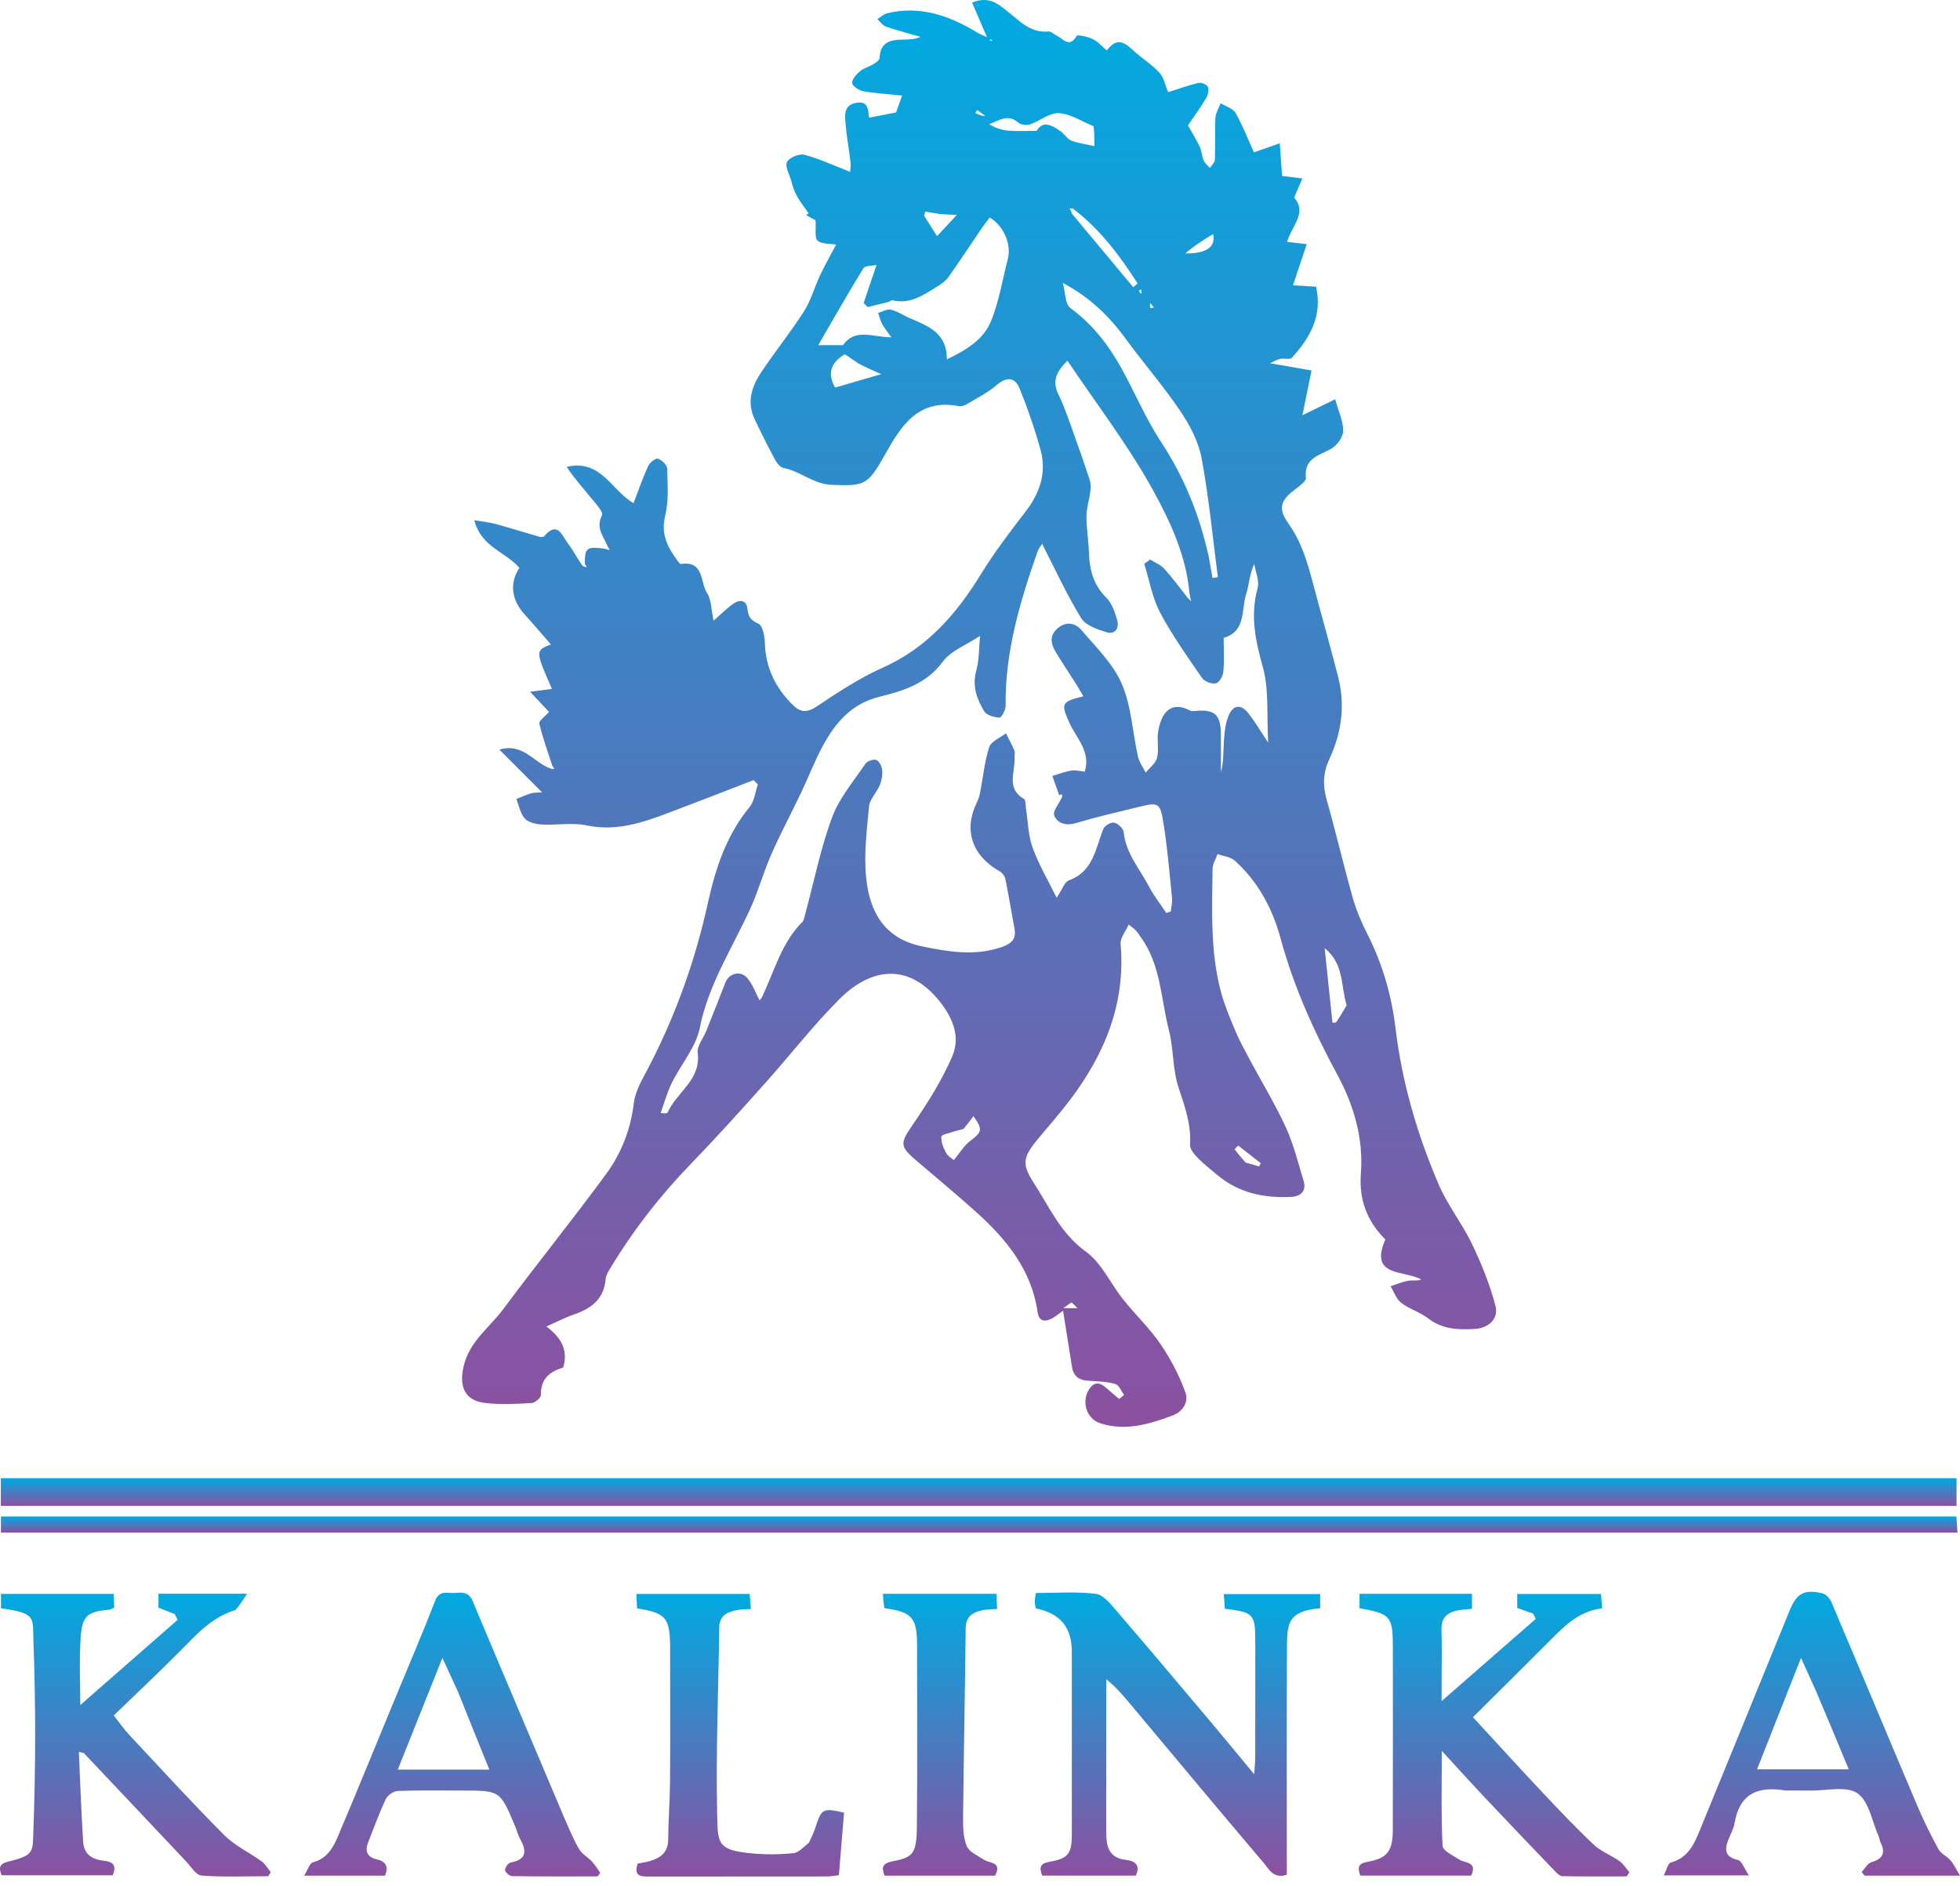 <?xml version="1.0" encoding="UTF-8"?> <svg xmlns="http://www.w3.org/2000/svg" width="160" height="154" viewBox="0 0 160 154" fill="none"> <path d="M45.082 62.51C44.716 61.368 44.299 60.238 44.027 59.074C43.975 58.854 44.494 58.5 44.823 58.124C44.45 57.729 43.94 57.19 43.273 56.484C44.078 56.377 44.558 56.313 45.057 56.246C43.688 53.125 43.688 53.125 44.966 52.613C44.233 51.772 43.549 50.956 42.832 50.171C41.75 48.987 41.574 47.622 42.397 46.364C41.318 45.076 39.272 44.684 38.722 42.474C39.457 42.6 39.974 42.647 40.467 42.782C41.652 43.107 42.824 43.478 44.005 43.817C44.135 43.854 44.358 43.857 44.424 43.779C45.522 42.487 45.878 43.737 46.357 44.365C46.771 44.908 47.089 45.525 47.549 46.202C47.735 46.297 47.821 46.298 47.907 46.299C47.851 46.209 47.796 46.12 47.74 46.031C47.749 44.708 47.866 44.61 49.403 44.804C49.607 44.893 49.693 44.894 49.779 44.895C49.723 44.806 49.668 44.716 49.612 44.627C49.302 43.816 48.593 43.143 49.142 42.072C49.286 41.791 48.528 41.001 48.121 40.496C47.493 39.717 46.81 38.981 46.265 38.117C49.077 37.46 49.94 40.076 51.719 41.081C52.12 40.037 52.466 39.023 52.909 38.054C53.039 37.771 53.515 37.395 53.715 37.455C54.028 37.548 54.454 37.97 54.462 38.262C54.497 39.552 54.603 40.896 54.298 42.125C53.918 43.657 54.535 44.727 55.341 45.829C55.407 45.919 55.52 46.059 55.592 46.048C57.471 45.755 57.148 47.527 57.71 48.402C58.079 48.977 58.061 49.802 58.251 50.675C58.857 50.148 59.33 49.665 59.874 49.283C60.362 48.94 60.93 48.974 61.008 49.674C61.081 50.326 61.255 50.636 61.907 50.918C62.251 51.066 62.421 51.922 62.436 52.465C62.491 54.473 63.271 56.114 64.676 57.514C65.324 58.161 65.846 58.23 66.674 57.677C68.406 56.519 70.173 55.356 72.066 54.51C75.679 52.895 78.075 50.141 80.082 46.871C81.171 45.099 82.439 43.429 83.712 41.779C84.888 40.254 85.456 38.598 84.942 36.73C84.476 35.04 83.901 33.371 83.245 31.745C82.855 30.775 82.177 30.735 81.337 31.456C80.621 32.071 79.746 32.506 78.927 32.995C78.738 33.108 78.47 33.2 78.266 33.16C74.881 32.503 73.489 34.895 72.172 37.239C70.826 39.636 70.539 39.679 67.931 39.588C66.365 39.533 65.344 38.462 63.952 38.206C63.675 38.155 63.395 37.771 63.237 37.475C62.657 36.392 62.102 35.293 61.584 34.178C60.938 32.786 61.391 31.505 62.171 30.344C63.29 28.677 64.555 27.106 65.634 25.415C66.201 24.526 66.48 23.459 66.936 22.494C67.327 21.664 67.784 20.866 68.255 19.973C67.713 19.875 67.061 19.939 66.737 19.643C66.481 19.409 66.627 18.734 66.576 17.987C66.519 17.956 66.164 17.76 65.81 17.565C65.876 17.515 65.942 17.466 66.008 17.416C65.712 16.989 65.391 16.576 65.126 16.13C64.893 15.738 64.723 15.309 64.596 14.785C64.454 14.255 64.064 13.608 64.242 13.23C64.413 12.87 65.246 12.527 65.666 12.638C66.906 12.966 68.086 13.523 69.396 14.033C69.405 13.839 69.464 13.522 69.428 13.216C69.308 12.19 69.111 11.172 69.028 10.145C68.971 9.429 68.844 8.583 69.894 8.396C71.004 8.198 70.822 9.151 70.951 9.61C71.695 9.465 72.362 9.334 73.146 9.181C73.275 8.823 73.451 8.333 73.643 7.799C72.526 7.685 71.49 7.628 70.476 7.448C70.125 7.386 69.599 7.048 69.566 6.783C69.528 6.487 69.906 6.069 70.201 5.819C70.513 5.555 70.953 5.448 71.311 5.23C71.511 5.108 71.804 4.903 71.808 4.73C71.842 3.429 72.706 3.245 73.718 3.23C74.18 3.224 74.642 3.229 75.147 3.009C74.205 2.737 73.254 2.492 72.329 2.174C72.055 2.08 71.855 1.776 71.621 1.568C71.881 1.403 72.121 1.156 72.404 1.087C75.112 0.428 77.507 1.282 79.787 2.665C80.02 2.806 80.281 2.901 80.57 3.037C80.133 2.022 79.75 1.13 79.355 0.211C80.775 -0.367 81.521 0.365 82.258 0.944C83.26 1.73 84.128 2.712 85.59 2.573C85.812 2.552 86.055 2.817 86.296 2.934C86.813 3.185 87.302 3.938 87.891 2.934C87.97 2.8 88.808 3.001 89.219 3.202C89.644 3.411 89.978 3.808 90.351 4.122C91.035 3.23 91.56 3.23 92.429 4.047C93.134 4.71 93.989 5.223 94.638 5.93C95.022 6.349 95.136 7.017 95.353 7.527C96.182 7.265 96.997 6.964 97.837 6.768C98.068 6.714 98.536 6.914 98.601 7.1C98.695 7.368 98.603 7.781 98.443 8.042C97.924 8.893 97.338 9.703 96.974 10.238C97.38 10.962 97.7 11.462 97.944 11.997C98.102 12.342 98.108 12.756 98.258 13.107C98.359 13.34 98.593 13.516 98.767 13.718C98.909 13.49 99.163 13.266 99.172 13.033C99.217 11.903 99.157 10.77 99.217 9.642C99.239 9.231 99.491 8.832 99.638 8.428C100.057 8.688 100.65 8.849 100.862 9.226C101.459 10.28 101.898 11.424 102.358 12.441C103.046 12.2 103.665 11.982 104.471 11.699C104.546 12.745 104.602 13.534 104.661 14.367C105.178 14.43 105.63 14.485 106.315 14.568C106.078 15.123 105.883 15.579 105.645 16.136C106.746 17.388 105.411 18.486 105.07 19.748C105.617 19.811 106.071 19.864 106.67 19.933C106.3 21.044 105.946 22.105 105.55 23.294C106.373 23.343 106.905 23.374 107.431 23.405C107.976 25.782 106.937 27.588 105.453 29.213C105.298 29.382 104.828 29.235 104.516 29.296C104.279 29.341 104.061 29.485 103.671 29.657C104.97 29.883 105.992 30.06 107.064 30.246C106.831 31.39 106.605 32.497 106.319 33.903C107.4 33.376 108.186 32.993 108.993 32.599C109.268 33.596 109.661 34.396 109.647 35.189C109.638 35.693 109.132 36.378 108.659 36.644C107.662 37.204 106.442 37.404 106.605 39.011C106.635 39.301 106.052 39.701 105.694 39.975C104.479 40.903 104.323 41.543 105.201 42.78C106.514 44.63 106.945 46.801 107.527 48.918C108.11 51.035 108.691 53.154 109.237 55.281C109.828 57.587 109.514 59.837 108.527 61.959C108.003 63.084 107.964 64.114 108.297 65.285C109.057 67.958 109.682 70.669 110.44 73.342C110.733 74.374 111.175 75.379 111.66 76.34C112.874 78.745 113.6 81.29 113.92 83.949C114.454 88.395 115.698 92.65 117.458 96.74C118.184 98.427 119.371 99.911 120.167 101.574C120.941 103.189 121.626 104.878 122.074 106.606C122.356 107.695 121.511 108.445 120.344 108.509C119.014 108.583 117.729 108.528 116.584 107.64C115.92 107.125 115.047 106.88 114.379 106.369C113.981 106.063 113.797 105.477 113.517 105.017C113.989 104.863 114.452 104.66 114.936 104.57C115.267 104.509 115.627 104.605 116.028 104.47C114.619 103.674 111.743 104.3 113.087 101.198C111.58 99.681 110.929 97.949 111.093 95.798C111.31 92.954 110.521 90.248 109.187 87.777C107.253 84.197 105.599 80.537 104.53 76.592C103.88 74.192 102.699 71.983 100.808 70.274C100.458 69.958 99.87 69.906 99.392 69.733C99.249 70.142 98.986 70.549 98.982 70.959C98.952 74.332 98.785 77.723 99.68 81.026C99.971 82.099 100.411 83.136 100.843 84.165C101.171 84.944 101.579 85.692 101.979 86.439C102.976 88.304 104.082 90.117 104.963 92.035C105.6 93.423 105.968 94.939 106.416 96.41C106.674 97.26 106.158 97.682 105.411 97.72C103.186 97.834 101.1 97.402 99.343 95.911C98.812 95.461 98.255 95.033 97.773 94.535C97.489 94.241 97.123 93.814 97.146 93.471C97.257 91.803 96.713 90.326 96.203 88.777C95.717 87.3 95.812 85.642 95.422 84.122C94.766 81.566 94.773 78.799 93.139 76.536C93.004 76.349 92.883 76.149 92.73 75.978C92.606 75.84 92.444 75.737 92.134 75.484C91.878 76.071 91.437 76.59 91.478 77.066C91.9 81.905 90.196 86.036 87.355 89.798C86.516 90.908 85.587 91.951 84.702 93.026C83.544 94.432 83.376 95.017 84.357 96.527C85.641 98.504 86.572 100.697 88.644 102.192C89.928 103.118 90.656 104.799 91.69 106.096C92.674 107.33 93.838 108.432 94.725 109.728C95.559 110.947 96.269 112.296 96.767 113.683C97.023 114.395 96.663 115.221 95.682 115.585C93.763 116.296 91.851 116.863 89.811 116.202C88.679 115.835 88.252 114.404 88.926 113.399C89.337 112.789 89.799 112.866 90.29 113.305C90.64 113.617 91.001 113.916 91.357 114.221C91.491 114.112 91.625 114.003 91.759 113.894C91.529 113.583 91.354 113.082 91.06 112.999C90.367 112.804 89.619 112.774 88.89 112.738C88.128 112.7 87.636 112.397 87.511 111.61C87.278 110.138 87.044 108.667 86.781 107.016C86.371 107.306 86.146 107.501 85.89 107.637C85.298 107.953 84.815 107.9 84.703 107.126C84.208 103.701 82.183 101.207 79.727 98.995C78.087 97.519 76.387 96.111 74.711 94.676C73.424 93.574 73.519 93.278 74.46 91.904C75.69 90.106 76.878 88.233 77.736 86.243C78.469 84.543 77.673 82.886 76.516 81.528C74.144 78.741 71.189 78.898 68.486 81.612C66.333 83.775 64.455 86.209 62.415 88.488C60.454 90.68 58.486 92.869 56.441 94.981C53.952 97.551 51.764 100.339 49.913 103.395C49.716 103.721 49.471 104.076 49.441 104.434C49.3 106.081 48.255 106.842 46.834 107.329C46.118 107.575 45.44 107.933 44.603 108.303C45.834 109.227 46.394 110.242 45.976 111.649C44.891 111.982 44.117 112.575 44.156 113.9C44.163 114.12 43.669 114.539 43.39 114.553C42.108 114.619 40.803 114.7 39.538 114.537C37.884 114.326 37.475 113.131 37.851 111.536C38.331 109.497 39.967 108.391 41.086 106.882C43.841 103.168 46.755 99.571 49.489 95.841C50.726 94.154 51.483 92.205 51.74 90.067C51.838 89.254 52.252 88.447 52.649 87.706C55.015 83.287 56.712 78.62 57.783 73.737C58.41 70.878 59.304 68.191 61.193 65.885C61.584 65.407 61.653 64.666 61.87 64.046C61.752 63.929 61.633 63.812 61.515 63.695C59.228 64.577 56.946 65.471 54.652 66.335C52.475 67.157 50.316 67.905 47.885 67.39C46.712 67.142 45.441 67.386 44.22 67.318C43.742 67.291 43.134 67.152 42.843 66.83C42.474 66.423 42.369 65.777 42.15 65.235C42.547 65.078 42.938 64.906 43.343 64.772C43.521 64.713 43.724 64.733 44.249 64.69C43.028 63.468 41.966 62.406 40.764 61.203C42.648 60.646 43.5 62.163 44.845 62.716C45.058 62.783 45.161 62.786 45.264 62.789C45.203 62.696 45.143 62.603 45.082 62.51ZM87.57 17.019C87.484 17.018 87.398 17.017 87.312 17.016C87.367 17.105 87.422 17.195 87.505 17.449C89.173 19.45 90.841 21.45 92.509 23.451C92.627 23.349 92.745 23.246 92.864 23.144C91.419 20.887 89.835 18.745 87.57 17.019ZM97.003 48.871C97.082 48.94 97.161 49.01 97.24 49.079C97.197 48.92 97.154 48.762 97.097 48.408C96.827 45.376 95.548 42.617 94.144 40.062C92.129 36.393 89.546 33.037 87.139 29.45C86.25 30.324 85.853 31.097 86.407 32.218C86.884 33.181 87.219 34.216 87.587 35.23C88.065 36.551 88.531 37.877 88.962 39.213C89.06 39.518 89.036 39.881 88.995 40.208C88.913 40.852 88.69 41.489 88.69 42.129C88.689 43.131 88.861 44.133 88.893 45.138C88.938 46.536 89.263 47.764 90.316 48.804C90.774 49.257 91.016 49.99 91.201 50.64C91.381 51.27 91.031 51.834 90.342 51.623C89.585 51.391 88.621 51.062 88.255 50.465C87.078 48.542 86.136 46.475 85.07 44.4C84.972 44.566 84.781 44.793 84.689 45.055C83.266 49.123 82.036 53.23 82.092 57.609C82.096 57.953 81.755 58.599 81.603 58.59C81.163 58.566 80.539 58.399 80.343 58.073C79.743 57.081 79.349 56.022 79.693 54.767C79.94 53.866 79.91 52.889 80.007 51.915C78.905 52.65 77.629 53.119 76.955 54.032C75.624 55.837 73.716 56.414 71.8 56.886C69.483 57.458 68.189 59.016 67.156 60.921C66.496 62.139 66.004 63.446 65.407 64.698C64.603 66.386 63.718 68.037 62.966 69.746C62.33 71.191 61.912 72.733 61.258 74.169C59.795 77.381 57.841 80.347 57.124 83.924C56.806 85.513 55.58 86.909 54.836 88.426C54.455 89.203 54.228 90.054 53.932 90.871C54.321 90.93 54.471 90.899 54.507 90.818C55.238 89.165 57.237 88.181 56.956 85.958C56.885 85.397 57.416 84.763 57.658 84.157C58.182 82.85 58.711 81.544 59.214 80.228C59.501 79.475 60.433 79.203 60.993 79.843C61.438 80.351 61.67 81.045 62.007 81.675C62.056 81.608 62.164 81.499 62.226 81.368C63.209 79.281 63.797 76.984 65.493 75.273C65.639 75.125 65.672 74.852 65.732 74.63C66.444 71.992 66.981 69.29 67.924 66.737C68.509 65.152 69.686 63.778 70.653 62.347C70.8 62.13 71.316 61.961 71.546 62.054C71.785 62.151 71.993 62.583 72.018 62.886C72.053 63.291 71.969 63.742 71.811 64.122C71.564 64.717 70.999 65.249 70.942 65.843C70.756 67.787 70.511 69.772 70.71 71.697C70.992 74.422 72.173 76.621 75.242 77.26C77.381 77.706 79.483 78.063 81.624 77.373C82.366 77.133 83.002 76.816 82.82 75.841C82.565 74.479 82.344 73.111 82.067 71.753C82.02 71.522 81.808 71.255 81.599 71.137C79.368 69.879 78.65 67.792 79.71 65.596C79.843 65.32 79.949 65.022 80.007 64.723C80.25 63.481 80.365 62.199 80.751 61.005C80.906 60.529 81.644 60.243 82.117 59.87C82.35 60.337 82.604 60.796 82.806 61.276C82.876 61.442 82.808 61.662 82.82 61.856C82.891 63.019 82.104 64.371 83.593 65.235C83.743 65.322 83.709 65.737 83.751 66.001C83.919 67.067 83.929 68.188 84.287 69.185C84.778 70.551 85.533 71.823 86.255 73.298C86.723 72.609 86.903 72.007 87.256 71.878C89.261 71.146 89.426 69.274 90.072 67.673C90.178 67.411 90.694 67.109 90.946 67.165C91.258 67.234 91.698 67.636 91.727 67.929C91.898 69.676 93.047 70.946 93.805 72.399C94.199 73.154 94.739 73.831 95.213 74.543C95.333 74.501 95.454 74.458 95.574 74.416C95.612 74.053 95.712 73.684 95.676 73.329C95.475 71.334 95.312 69.33 94.998 67.351C94.7 65.47 94.623 65.472 92.766 65.928C91.119 66.332 89.464 66.711 87.841 67.198C87.024 67.444 86.324 67.232 86.061 66.589C85.915 66.232 86.469 65.592 86.698 65.076C86.725 65.015 86.695 64.928 86.691 64.853C86.614 64.872 86.536 64.891 86.459 64.91C86.274 64.391 86.09 63.872 85.906 63.354C86.423 63.201 86.932 62.999 87.46 62.913C87.811 62.856 88.188 62.967 88.552 63.003C89.045 61.371 87.908 60.32 87.342 59.1C86.572 57.441 86.618 57.295 88.441 56.85C88.234 56.501 88.051 56.174 87.851 55.858C87.294 54.978 86.711 54.113 86.174 53.22C85.758 52.528 85.656 51.841 86.395 51.25C87.095 50.691 87.823 50.908 88.276 51.439C89.468 52.835 90.868 54.192 91.572 55.828C92.359 57.66 92.451 59.785 92.897 61.772C93 62.232 93.311 62.646 93.527 63.081C93.85 62.68 94.343 62.321 94.456 61.868C94.621 61.205 94.432 60.462 94.538 59.775C94.783 58.176 95.586 57.188 97.146 58.013C97.285 58.086 97.493 58.054 97.666 58.039C99.133 57.913 99.64 58.361 99.661 59.847C99.676 60.921 99.664 61.994 99.664 63.067C99.899 62.205 99.853 61.333 99.913 60.467C99.96 59.786 100.027 59.068 100.283 58.449C100.665 57.526 101.304 57.466 101.914 58.243C102.425 58.895 102.848 59.617 103.525 60.629C103.395 58.351 103.604 56.304 103.088 54.461C102.478 52.289 102.05 50.254 102.66 48.03C102.824 47.436 102.493 46.706 102.389 46.038C101.988 46.889 101.975 47.722 101.733 48.481C101.314 49.793 101.731 51.555 99.891 52.076C99.891 53.06 99.949 53.962 99.863 54.851C99.829 55.201 99.516 55.746 99.254 55.796C98.907 55.862 98.321 55.641 98.121 55.349C96.92 53.603 95.682 51.865 94.695 49.998C94.056 48.787 93.823 47.361 93.408 46.032C93.568 45.916 93.729 45.8 93.889 45.684C94.279 45.93 94.744 46.108 95.043 46.438C95.717 47.18 96.309 47.997 97.003 48.871ZM68.82 28.181C69.817 26.751 71.263 27.543 72.763 27.538C72.424 27.055 72.183 26.771 72.011 26.449C71.862 26.17 71.79 25.85 71.685 25.547C72.036 25.449 72.423 25.207 72.731 25.283C73.279 25.419 73.77 25.767 74.299 25.992C75.77 26.621 77.304 27.176 77.294 29.341C78.914 28.573 80.271 27.707 80.871 26.282C81.551 24.667 81.82 22.879 82.267 21.167C82.582 19.962 81.955 18.458 80.791 17.757C80.592 18.024 80.376 18.289 80.184 18.571C79.27 19.912 78.377 21.267 77.444 22.594C77.236 22.89 76.924 23.14 76.611 23.33C75.456 24.031 74.339 24.884 72.839 24.515C72.752 24.494 72.638 24.624 72.529 24.652C71.967 24.797 71.403 24.933 70.841 25.071C70.728 24.962 70.615 24.854 70.502 24.745C70.832 23.767 71.162 22.788 71.553 21.632C71.198 21.712 70.621 21.672 70.481 21.901C69.203 23.977 68.002 26.099 66.792 28.184C67.449 28.184 68.046 28.184 68.82 28.181ZM98.692 45.541C98.787 46.09 98.882 46.638 98.978 47.187C99.124 47.166 99.271 47.145 99.418 47.124C98.993 43.88 98.687 40.613 98.088 37.401C97.836 36.05 97.125 34.707 96.343 33.549C94.965 31.507 93.335 29.637 91.88 27.643C90.525 25.786 88.921 24.241 86.762 23.101C86.969 23.861 86.936 24.83 87.375 25.15C89.206 26.484 90.515 28.205 91.584 30.139C92.666 32.098 93.535 34.191 94.76 36.053C96.651 38.93 97.92 42.014 98.692 45.541ZM89.28 10.31C88.335 9.926 87.406 9.296 86.441 9.236C85.676 9.189 84.882 9.884 84.07 10.158C83.789 10.253 83.312 10.19 83.102 10.001C82.286 9.267 81.547 9.847 80.743 10.144C81.268 10.469 81.823 10.627 82.388 10.672C83.071 10.726 83.761 10.684 84.632 10.684C85.123 9.796 85.881 10.218 86.621 10.752C86.92 10.968 87.13 11.357 87.452 11.48C88.028 11.699 88.657 11.777 89.339 11.93C89.339 11.55 89.339 11.021 89.28 10.31ZM109.93 82.07C109.451 80.529 109.736 78.688 108.136 77.417C108.36 79.553 108.566 81.527 108.772 83.501C108.87 83.495 108.968 83.489 109.066 83.483C109.335 83.069 109.604 82.655 109.93 82.07ZM70.094 29.687C69.715 29.429 69.336 29.17 68.974 28.923C67.723 29.633 67.571 30.602 68.172 31.644C69.408 31.284 70.59 30.94 71.943 30.546C71.306 30.268 70.764 30.032 70.094 29.687ZM78.648 92.18C78.395 92.245 78.136 92.294 77.89 92.378C77.518 92.504 76.855 92.636 76.844 92.8C76.815 93.236 77.013 93.721 77.231 94.127C77.382 94.407 77.716 94.588 77.863 94.719C78.336 94.151 78.688 93.539 79.206 93.148C80.166 92.424 80.249 92.225 79.466 91.131C79.225 91.452 78.998 91.753 78.648 92.18ZM76.752 17.48C76.343 17.41 75.934 17.341 75.526 17.272C75.496 17.383 75.465 17.495 75.435 17.606C75.768 18.137 76.1 18.667 76.489 19.286C77.018 18.718 77.493 18.208 78.107 17.55C77.536 17.523 77.227 17.508 76.752 17.48ZM96.759 20.692C98.559 20.715 99.258 20.107 99.027 19.109C98.308 19.552 97.498 20.05 96.759 20.692ZM101.685 94.916C102.053 95.022 102.42 95.128 102.788 95.234C102.831 95.146 102.875 95.057 102.918 94.968C102.304 94.489 101.689 94.01 101.075 93.53C100.977 93.63 100.879 93.731 100.781 93.831C101.037 94.162 101.294 94.493 101.685 94.916ZM87.463 106.331C87.312 106.44 87.162 106.548 86.802 106.807C87.332 106.807 87.59 106.807 87.957 106.807C87.775 106.614 87.675 106.508 87.463 106.331ZM80.435 9.465C80.214 9.305 79.993 9.145 79.772 8.985C79.719 9.066 79.665 9.147 79.612 9.228C79.888 9.357 80.164 9.485 80.435 9.465ZM93.893 25.148C93.997 25.138 94.1 25.129 94.204 25.119C94.102 24.991 93.999 24.862 93.897 24.734C93.879 24.835 93.861 24.937 93.893 25.148ZM93.19 24.006C93.18 23.886 93.171 23.766 93.162 23.646C93.101 23.665 92.987 23.688 92.987 23.704C92.992 23.8 93.025 23.895 93.19 24.006ZM81.024 3.317C80.969 3.279 80.914 3.239 80.855 3.207C80.851 3.205 80.816 3.262 80.795 3.291C80.848 3.326 80.9 3.36 81.024 3.317Z" fill="url(#paint0_linear_198_664)"></path> <path d="M60.122 120.687C93.373 120.687 126.506 120.687 159.718 120.687C159.718 121.519 159.718 122.194 159.718 122.948C106.476 122.948 53.311 122.948 0.068 122.948C0.068 122.195 0.068 121.52 0.068 120.687C20.099 120.687 40.052 120.687 60.122 120.687Z" fill="url(#paint1_linear_198_664)"></path> <path d="M34.384 125.133C22.893 125.133 11.52 125.133 0.075 125.133C0.075 124.623 0.075 124.258 0.075 123.81C53.28 123.81 106.436 123.81 159.704 123.81C159.732 124.194 159.758 124.56 159.799 125.133C117.97 125.133 76.235 125.133 34.384 125.133Z" fill="url(#paint2_linear_198_664)"></path> <path d="M90.305 145.489C90.306 147.01 90.291 148.414 90.312 149.817C90.328 150.871 90.615 151.702 91.889 151.849C92.502 151.919 93.165 152.16 92.722 153.135C90.202 153.135 87.647 153.135 85.074 153.135C84.841 152.479 84.868 152.147 85.682 152.005C87.239 151.735 87.497 151.326 87.497 149.713C87.498 144.761 87.498 139.809 87.497 134.857C87.497 132.871 86.569 131.738 84.551 131.315C84.525 131.15 84.476 130.965 84.473 130.779C84.471 130.59 84.515 130.4 84.557 130.062C86.195 130.062 87.836 129.938 89.44 130.126C90.042 130.197 90.635 130.93 91.102 131.472C93.675 134.458 96.212 137.474 98.753 140.488C99.895 141.842 101.017 143.213 102.386 144.863C102.427 144.162 102.469 143.776 102.469 143.39C102.475 140.31 102.473 137.23 102.472 134.149C102.472 131.757 102.379 131.648 99.986 131.344C99.962 130.999 99.936 130.631 99.903 130.152C102.566 130.152 105.145 130.152 107.769 130.152C107.769 130.578 107.769 130.946 107.769 131.306C105.102 131.55 105.067 132.526 105.056 134.623C105.027 140.315 105.046 146.008 105.046 151.701C105.046 152.163 105.046 152.624 105.046 153.063C103.965 153.432 103.588 152.606 103.158 152.099C99.531 147.827 95.945 143.521 92.348 139.223C91.756 138.516 91.173 137.8 90.305 137.099C90.305 139.856 90.305 142.614 90.305 145.489Z" fill="url(#paint3_linear_198_664)"></path> <path d="M117.681 137.724C117.681 138.372 117.681 138.911 117.681 139.45C117.598 139.337 117.514 139.223 117.43 139.109C120.077 136.797 122.723 134.484 125.37 132.171C125.298 132.03 125.226 131.888 125.155 131.747C124.752 131.603 124.349 131.458 123.854 131.28C123.854 130.98 123.854 130.607 123.854 130.14C126.1 130.14 128.34 130.14 130.691 130.14C130.72 130.509 130.748 130.874 130.783 131.316C128.8 131.547 127.593 132.872 126.334 134.138C124.334 136.15 122.312 138.141 120.241 140.2C122.161 142.283 123.998 144.307 125.871 146.298C127.249 147.762 128.632 149.225 130.094 150.603C130.691 151.165 131.523 151.471 132.205 151.954C132.526 152.181 132.745 152.552 133.01 152.857C132.936 152.972 132.863 153.086 132.789 153.2C131.043 153.2 129.298 153.215 127.553 153.182C127.342 153.178 127.104 152.948 126.933 152.77C125.053 150.813 123.177 148.851 121.315 146.876C120.179 145.672 119.07 144.444 117.699 142.954C117.699 145.782 117.635 148.252 117.763 150.712C117.784 151.112 118.631 151.505 119.141 151.832C119.622 152.14 120.616 151.983 120.097 153.135C117.108 153.135 114.085 153.135 111.045 153.135C110.811 152.476 110.846 152.147 111.656 152.005C113.248 151.726 113.694 151.109 113.698 149.443C113.711 144.491 113.704 139.539 113.703 134.586C113.703 131.954 113.556 131.772 110.983 131.303C110.983 130.949 110.983 130.581 110.983 130.129C114.04 130.129 117.06 130.129 120.162 130.129C120.162 130.541 120.162 130.907 120.162 131.357C119.808 131.391 119.468 131.408 119.133 131.46C118.229 131.602 117.639 131.996 117.671 133.053C117.716 134.573 117.682 136.094 117.681 137.724Z" fill="url(#paint4_linear_198_664)"></path> <path d="M19.223 131.45C17.322 132.024 16.114 133.372 14.839 134.663C13.041 136.483 11.173 138.233 9.285 140.061C9.788 140.696 10.13 141.196 10.538 141.633C13.107 144.379 15.645 147.158 18.297 149.823C19.169 150.699 20.362 151.249 21.378 151.989C21.672 152.204 21.863 152.561 22.101 152.852C22.031 152.964 21.962 153.075 21.893 153.186C20.076 153.186 18.253 153.269 16.447 153.129C15.986 153.093 15.563 152.368 15.151 151.932C12.386 149.009 9.629 146.078 6.865 143.153C6.822 143.108 6.727 143.113 6.437 143.036C6.551 145.531 6.633 147.959 6.789 150.383C6.843 151.237 7.335 151.749 8.273 151.892C8.769 151.968 9.693 151.977 9.194 153.11C6.242 153.11 3.226 153.11 0.127 153.11C-0.057 152.568 -0.158 152.197 0.677 151.992C2.869 151.455 2.662 151.217 2.733 149.226C2.914 144.163 2.918 139.085 2.73 134.023C2.658 132.094 3.022 131.707 0.079 131.313C0.079 130.955 0.079 130.587 0.079 130.132C3.125 130.132 6.145 130.132 9.268 130.132C9.289 130.53 9.308 130.896 9.326 131.249C9.143 131.331 9.043 131.41 8.936 131.42C7.128 131.586 6.697 131.9 6.581 133.745C6.459 135.679 6.554 137.627 6.554 139.21C9.107 136.974 11.804 134.614 14.501 132.253C14.422 132.096 14.342 131.939 14.263 131.783C13.839 131.615 13.415 131.447 12.938 131.259C12.938 130.927 12.938 130.559 12.938 130.12C15.249 130.12 17.489 130.12 20.161 130.12C19.781 130.716 19.549 131.08 19.223 131.45Z" fill="url(#paint5_linear_198_664)"></path> <path d="M46.101 148.507C46.5 149.396 46.83 150.228 47.283 150.985C47.524 151.387 48 151.642 48.331 151.999C48.584 152.272 48.778 152.6 48.998 152.904C48.925 153.003 48.853 153.102 48.781 153.2C46.453 153.2 44.125 153.213 41.798 153.178C41.593 153.175 41.249 152.87 41.23 152.679C41.211 152.485 41.485 152.104 41.678 152.07C42.979 151.838 43.014 151.151 42.47 150.167C42.285 149.832 42.192 149.447 42.043 149.091C40.828 146.191 40.827 146.191 37.725 146.191C35.973 146.191 34.219 146.157 32.468 146.224C32.128 146.237 31.646 146.573 31.497 146.886C30.953 148.036 30.517 149.236 30.052 150.422C29.773 151.137 29.964 151.625 30.759 151.809C31.452 151.969 31.758 152.355 31.423 153.14C29.359 153.14 27.272 153.14 24.827 153.14C25.14 152.64 25.282 152.121 25.541 152.053C26.667 151.758 27.178 150.894 27.568 149.975C29.164 146.206 30.707 142.415 32.269 138.632C33.36 135.991 34.491 133.366 35.519 130.701C35.882 129.758 36.574 130.117 37.166 130.057C37.74 129.999 38.271 129.979 38.579 130.714C41.059 136.625 43.577 142.519 46.101 148.507ZM37.399 138.154C37.003 137.294 36.608 136.434 36.114 135.36C34.845 138.54 33.682 141.45 32.471 144.483C35.009 144.483 37.367 144.483 39.948 144.483C39.091 142.365 38.273 140.345 37.399 138.154Z" fill="url(#paint6_linear_198_664)"></path> <path d="M145.764 146.191C143.459 145.794 141.999 146.479 141.599 148.843C141.517 149.326 141.253 149.778 141.073 150.245C140.751 151.08 140.848 151.635 141.884 151.864C142.185 151.931 142.37 152.526 142.767 153.117C140.308 153.117 138.224 153.117 135.817 153.117C136.047 152.679 136.157 152.13 136.397 152.066C137.795 151.694 138.295 150.574 138.766 149.423C141.213 143.452 143.648 137.476 146.088 131.503C146.665 130.09 147.261 129.743 148.754 130.084C149.049 130.151 149.376 130.512 149.505 130.816C151.861 136.361 154.177 141.922 156.53 147.467C157.039 148.669 157.62 149.844 158.246 150.989C158.446 151.355 158.935 151.552 159.223 151.886C159.491 152.197 159.666 152.588 160 153.138C157.166 153.138 154.689 153.138 152.211 153.138C152.131 153.042 152.051 152.946 151.971 152.849C152.231 152.572 152.445 152.141 152.76 152.047C153.689 151.769 153.952 151.293 153.511 150.426C153.442 150.291 153.443 150.121 153.38 149.981C152.829 148.748 152.579 147.07 151.627 146.414C150.716 145.786 149.072 146.218 147.751 146.193C147.127 146.181 146.503 146.191 145.764 146.191ZM148.217 138.003C147.837 137.166 147.458 136.329 147.02 135.363C145.805 138.443 144.637 141.404 143.433 144.457C145.967 144.457 148.376 144.457 150.918 144.457C150.012 142.271 149.159 140.214 148.217 138.003Z" fill="url(#paint7_linear_198_664)"></path> <path d="M66.037 150.452C66.254 149.996 66.432 149.613 66.562 149.214C67.071 147.655 67.165 147.6 68.902 147.995C68.763 149.677 68.624 151.362 68.48 153.103C68.112 153.143 67.812 153.204 67.512 153.205C62.682 153.211 57.852 153.206 53.022 153.213C52.342 153.214 51.702 153.218 52.056 152.153C52.357 152.092 52.696 152.048 53.022 151.955C53.903 151.702 54.538 151.266 54.546 150.199C54.557 148.607 54.686 147.015 54.697 145.423C54.723 142.034 54.705 138.645 54.705 135.256C54.705 134.984 54.707 134.711 54.704 134.438C54.682 132.082 54.353 131.688 52.007 131.318C51.99 130.972 51.971 130.603 51.948 130.138C55.051 130.138 58.069 130.138 61.198 130.138C61.227 130.51 61.255 130.874 61.293 131.367C60.839 131.402 60.458 131.393 60.095 131.468C59.327 131.627 58.723 131.933 58.712 132.892C58.651 137.984 58.429 143.079 58.545 148.166C58.599 150.516 58.531 151.074 61.477 151.33C62.574 151.426 63.695 151.415 64.789 151.301C65.207 151.258 65.582 150.791 66.037 150.452Z" fill="url(#paint8_linear_198_664)"></path> <path d="M72.201 131.301C72.116 130.891 72.1 130.553 72.08 130.128C75.199 130.128 78.217 130.128 81.337 130.128C81.356 130.534 81.373 130.899 81.395 131.363C80.933 131.401 80.549 131.392 80.184 131.471C79.412 131.64 78.841 131.971 78.831 132.927C78.776 138.059 78.673 143.191 78.62 148.323C78.612 149.129 78.619 150.001 78.915 150.721C79.114 151.207 79.816 151.507 80.325 151.84C80.794 152.148 81.816 151.995 81.233 153.141C78.247 153.141 75.226 153.141 72.215 153.141C71.918 152.43 72.081 152.128 72.824 151.978C74.475 151.646 74.82 151.441 74.845 149.195C74.9 144.248 74.865 139.299 74.861 134.351C74.859 132.07 74.456 131.613 72.201 131.301Z" fill="url(#paint9_linear_198_664)"></path> <defs> <linearGradient id="paint0_linear_198_664" x1="79.925" y1="0" x2="79.925" y2="116.495" gradientUnits="userSpaceOnUse"> <stop stop-color="#00AAE1"></stop> <stop offset="1" stop-color="#8C50A0"></stop> </linearGradient> <linearGradient id="paint1_linear_198_664" x1="79.893" y1="120.687" x2="79.893" y2="122.948" gradientUnits="userSpaceOnUse"> <stop stop-color="#00AAE1"></stop> <stop offset="1" stop-color="#8C50A0"></stop> </linearGradient> <linearGradient id="paint2_linear_198_664" x1="79.937" y1="123.81" x2="79.937" y2="125.133" gradientUnits="userSpaceOnUse"> <stop stop-color="#00AAE1"></stop> <stop offset="1" stop-color="#8C50A0"></stop> </linearGradient> <linearGradient id="paint3_linear_198_664" x1="96.121" y1="130.022" x2="96.121" y2="153.155" gradientUnits="userSpaceOnUse"> <stop stop-color="#00AAE1"></stop> <stop offset="1" stop-color="#8C50A0"></stop> </linearGradient> <linearGradient id="paint4_linear_198_664" x1="121.965" y1="130.129" x2="121.965" y2="153.203" gradientUnits="userSpaceOnUse"> <stop stop-color="#00AAE1"></stop> <stop offset="1" stop-color="#8C50A0"></stop> </linearGradient> <linearGradient id="paint5_linear_198_664" x1="11.05" y1="130.12" x2="11.05" y2="153.211" gradientUnits="userSpaceOnUse"> <stop stop-color="#00AAE1"></stop> <stop offset="1" stop-color="#8C50A0"></stop> </linearGradient> <linearGradient id="paint6_linear_198_664" x1="36.912" y1="130.032" x2="36.912" y2="153.202" gradientUnits="userSpaceOnUse"> <stop stop-color="#00AAE1"></stop> <stop offset="1" stop-color="#8C50A0"></stop> </linearGradient> <linearGradient id="paint7_linear_198_664" x1="147.908" y1="129.962" x2="147.908" y2="153.138" gradientUnits="userSpaceOnUse"> <stop stop-color="#00AAE1"></stop> <stop offset="1" stop-color="#8C50A0"></stop> </linearGradient> <linearGradient id="paint8_linear_198_664" x1="60.425" y1="130.138" x2="60.425" y2="153.213" gradientUnits="userSpaceOnUse"> <stop stop-color="#00AAE1"></stop> <stop offset="1" stop-color="#8C50A0"></stop> </linearGradient> <linearGradient id="paint9_linear_198_664" x1="76.742" y1="130.128" x2="76.742" y2="153.141" gradientUnits="userSpaceOnUse"> <stop stop-color="#00AAE1"></stop> <stop offset="1" stop-color="#8C50A0"></stop> </linearGradient> </defs> </svg> 